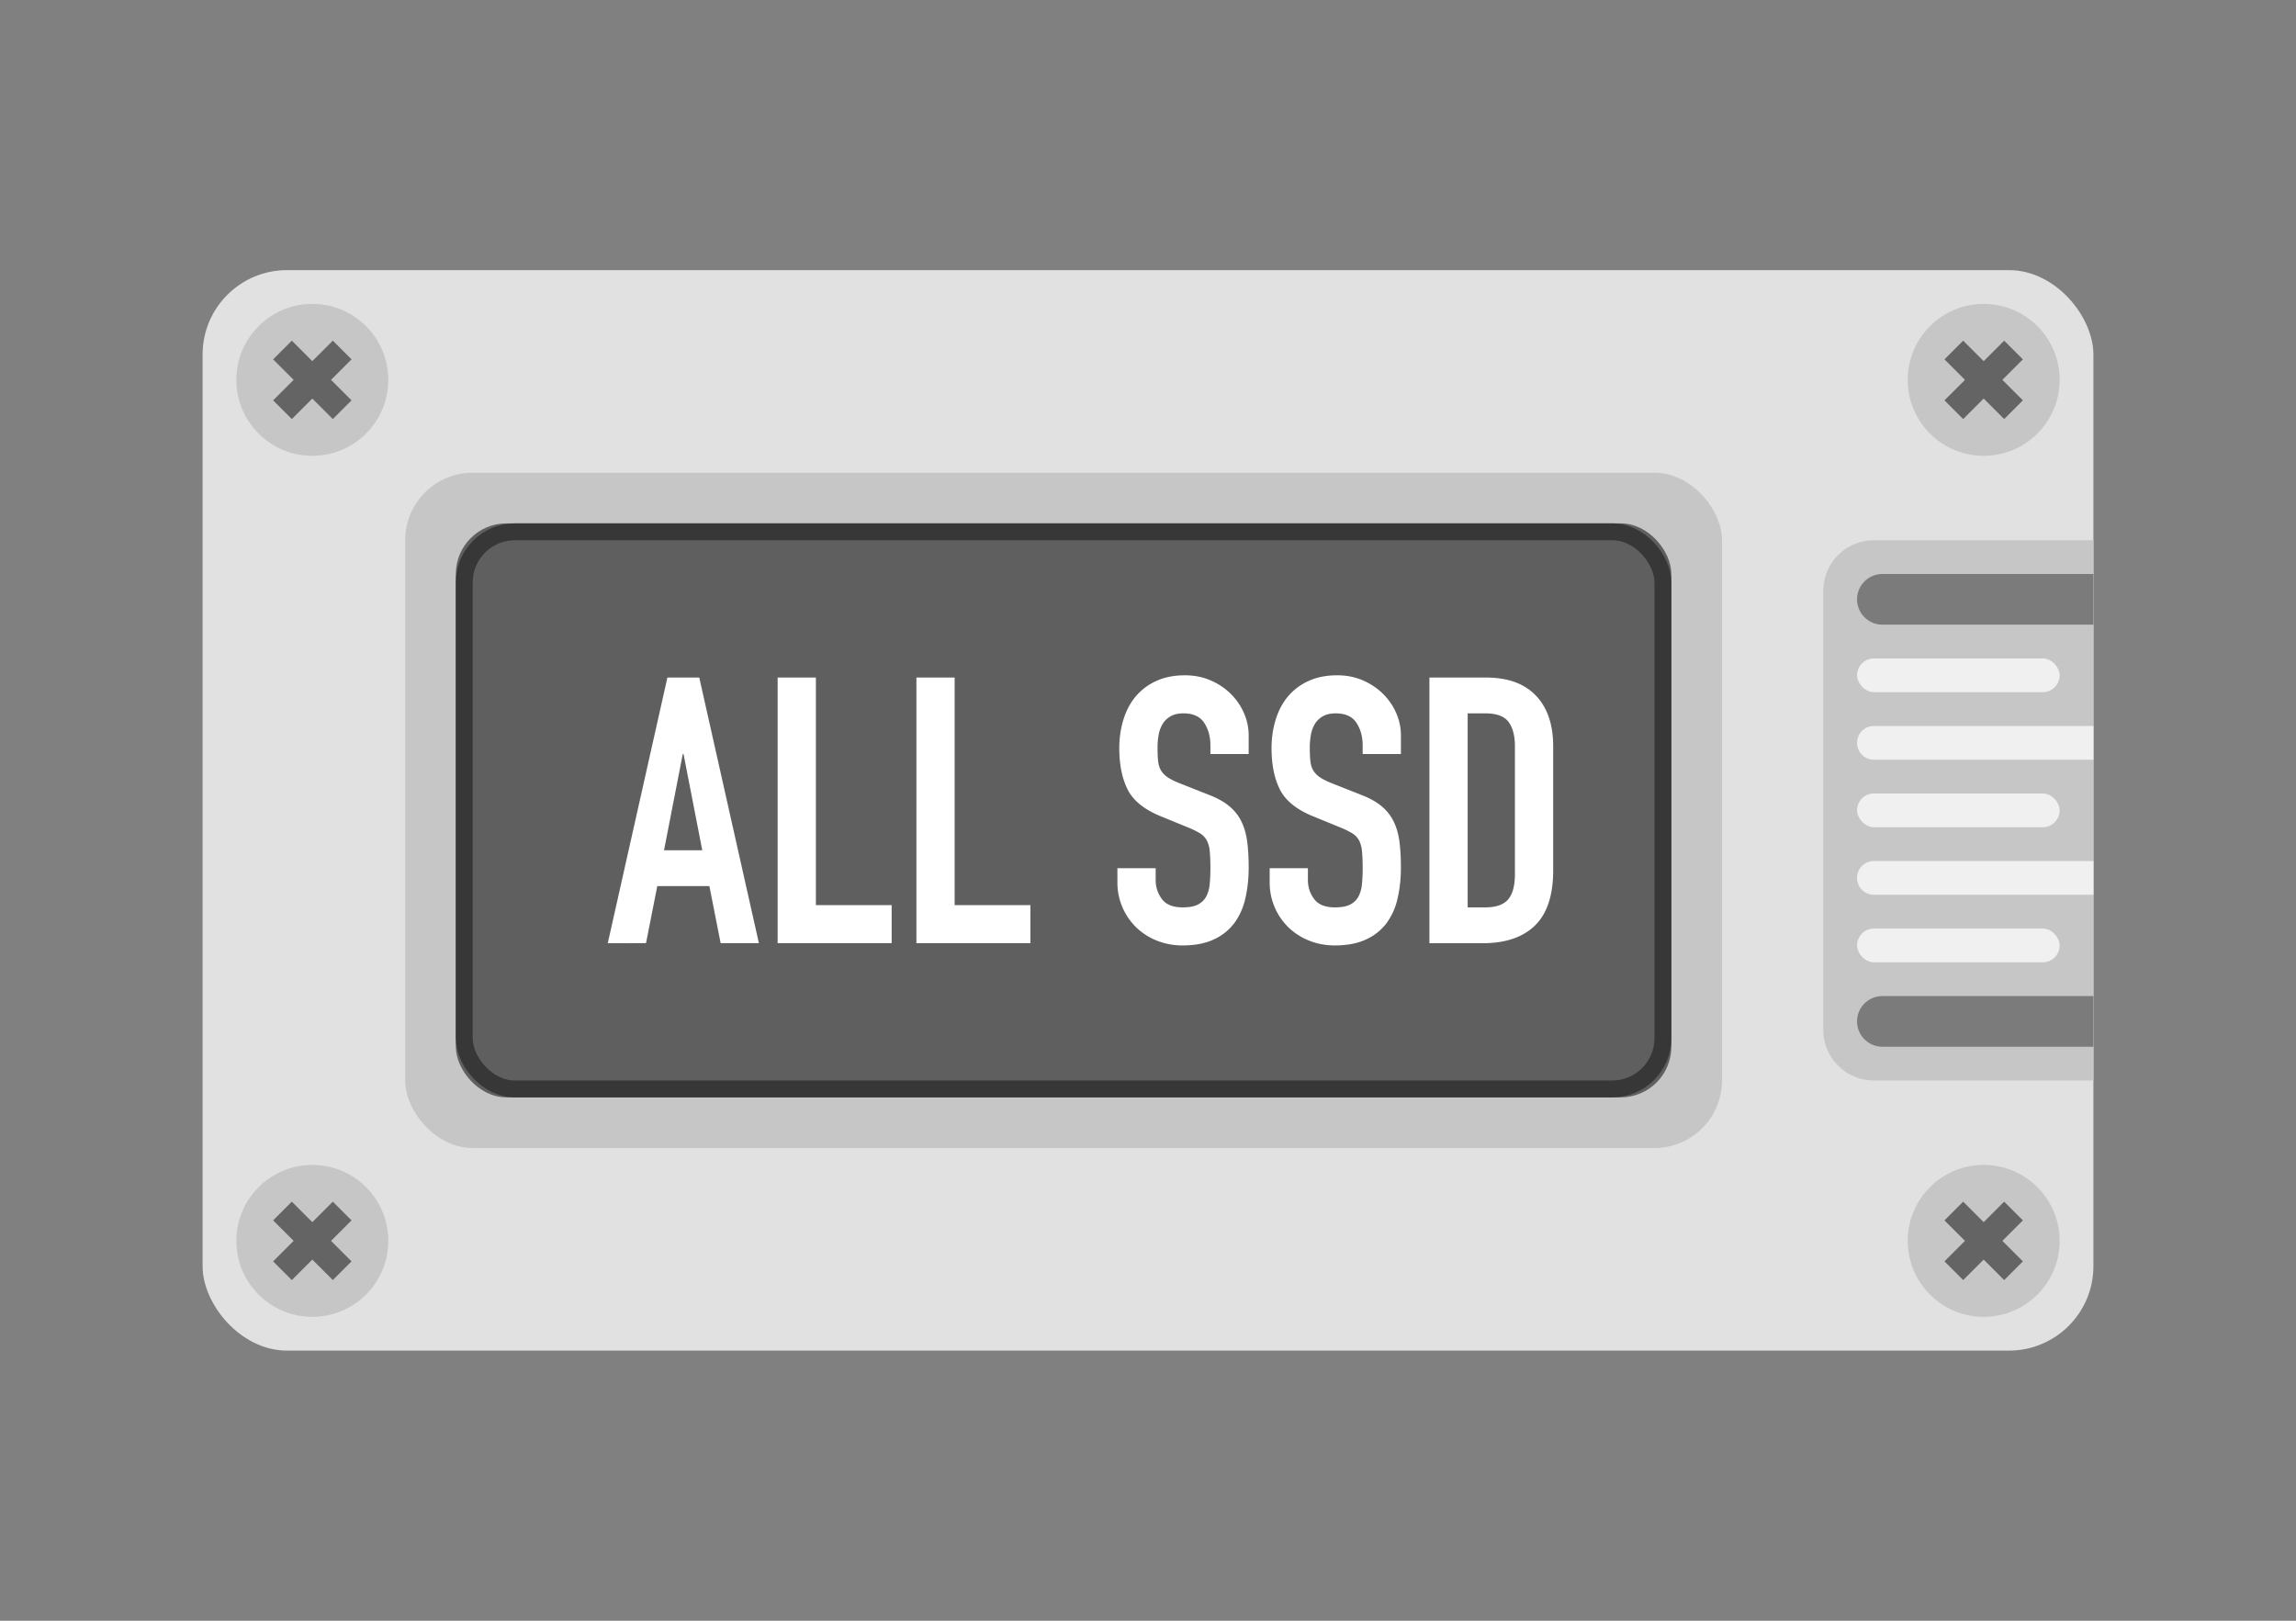 <svg xmlns="http://www.w3.org/2000/svg" width="136" height="96" viewBox="0 0 136 96" xmlns:xlink="http://www.w3.org/1999/xlink"><rect x="0" y="0" width="136" height="96" fill="#808080" stroke="none"/><defs><rect id="a" width="72" height="34" x="15" y="15" rx="3"/></defs><g fill="none" fill-rule="evenodd"><path d="M0 0h136v96H0z"/><g transform="translate(12 16)"><rect width="112" height="64" fill="#E1E1E1" rx="5"/><rect width="78" height="40" x="12" y="12" fill="#C6C6C6" rx="4"/><use fill="#5F5F5F" xlink:href="#a"/><rect width="71" height="33" x="15.5" y="15.5" stroke="#373737" rx="3"/><path fill="#FFF" d="M28.487 28.663h-.044l-1.111 5.702h2.266l-1.11-5.702zm-.955-4.53h1.888l3.532 15.734h-2.266l-.666-3.38h-3.088l-.666 3.38H24l3.532-15.734zm6.53 0h2.266v13.48h4.488v2.254h-6.753V24.133zm8.22 0h2.265v13.48h4.488v2.254h-6.753V24.133zm19.68 4.53h-2.265v-.508c0-.516-.122-.962-.367-1.337-.244-.376-.655-.564-1.232-.564-.311 0-.567.06-.767.177-.2.118-.355.269-.466.453a1.886 1.886 0 0 0-.234.64 4.235 4.235 0 0 0-.066.763c0 .31.011.571.033.785.022.213.078.398.167.552.089.155.218.291.389.41.17.117.403.235.7.353l1.732.685c.503.191.91.416 1.222.674.31.258.551.56.722.906.17.346.285.744.344 1.193.06.45.089.962.089 1.536 0 .663-.067 1.278-.2 1.846a3.88 3.88 0 0 1-.656 1.458 3.146 3.146 0 0 1-1.21.961c-.504.236-1.118.354-1.844.354a4.052 4.052 0 0 1-1.533-.287 3.737 3.737 0 0 1-1.221-.785 3.701 3.701 0 0 1-1.111-2.663v-.84h2.266v.708c0 .412.122.784.366 1.116.245.331.656.497 1.233.497.385 0 .685-.055.9-.166.215-.11.377-.265.488-.464a1.9 1.9 0 0 0 .212-.74c.03-.295.044-.62.044-.973 0-.412-.015-.751-.044-1.016a1.604 1.604 0 0 0-.19-.641 1.145 1.145 0 0 0-.4-.398 5.277 5.277 0 0 0-.677-.331l-1.621-.663c-.978-.398-1.633-.925-1.966-1.58-.333-.656-.5-1.477-.5-2.465 0-.589.082-1.149.244-1.68.163-.53.404-.986.722-1.37a3.441 3.441 0 0 1 1.211-.916c.489-.229 1.059-.343 1.71-.343.563 0 1.078.103 1.544.31.467.206.867.478 1.2.817.333.339.588.718.766 1.138.178.42.267.851.267 1.293v1.105zm9.02 0h-2.266v-.508c0-.516-.123-.962-.367-1.337-.244-.376-.655-.564-1.233-.564-.31 0-.566.06-.766.177-.2.118-.356.269-.467.453a1.886 1.886 0 0 0-.233.64 4.235 4.235 0 0 0-.067.763c0 .31.012.571.034.785.022.213.078.398.166.552.09.155.219.291.39.41.17.117.403.235.699.353l1.733.685c.503.191.91.416 1.221.674.311.258.552.56.722.906.17.346.285.744.345 1.193.059.45.088.962.088 1.536 0 .663-.066 1.278-.2 1.846a3.88 3.88 0 0 1-.655 1.458 3.146 3.146 0 0 1-1.21.961c-.504.236-1.119.354-1.844.354a4.052 4.052 0 0 1-1.533-.287 3.737 3.737 0 0 1-1.222-.785 3.701 3.701 0 0 1-1.11-2.663v-.84h2.265v.708c0 .412.123.784.367 1.116.244.331.655.497 1.233.497.385 0 .685-.055.9-.166.214-.11.377-.265.488-.464a1.9 1.9 0 0 0 .211-.74c.03-.295.045-.62.045-.973 0-.412-.015-.751-.045-1.016a1.604 1.604 0 0 0-.189-.641 1.145 1.145 0 0 0-.4-.398 5.277 5.277 0 0 0-.677-.331l-1.622-.663c-.977-.398-1.632-.925-1.965-1.58-.334-.656-.5-1.477-.5-2.465 0-.589.081-1.149.244-1.68.163-.53.404-.986.722-1.37a3.441 3.441 0 0 1 1.21-.916c.49-.229 1.06-.343 1.711-.343.563 0 1.077.103 1.544.31.466.206.866.478 1.2.817.333.339.588.718.766 1.138.178.42.266.851.266 1.293v1.105zm1.688-4.53h3.354c1.288 0 2.273.357 2.954 1.071C79.66 25.92 80 26.917 80 28.2v7.359c0 1.473-.36 2.56-1.077 3.26-.719.7-1.752 1.05-3.1 1.05H72.67V24.132zm2.265 13.613h1.044c.637 0 1.089-.159 1.355-.475.267-.317.4-.814.4-1.492v-7.58c0-.619-.126-1.098-.377-1.437-.252-.338-.711-.508-1.378-.508h-1.044v11.492z"/><g transform="translate(2 2)"><circle cx="4.5" cy="4.5" r="4.5" fill="#C6C6C6"/><path fill="#646464" d="M4.5 3.392L3.286 2.178 2.178 3.286 3.392 4.5 2.178 5.714l1.108 1.108L4.5 5.608l1.214 1.214 1.108-1.108L5.608 4.5l1.214-1.214-1.108-1.108L4.5 3.392z"/></g><g transform="translate(101 2)"><circle cx="4.5" cy="4.5" r="4.5" fill="#C6C6C6"/><path fill="#646464" d="M4.5 3.392L3.286 2.178 2.178 3.286 3.392 4.5 2.178 5.714l1.108 1.108L4.5 5.608l1.214 1.214 1.108-1.108L5.608 4.5l1.214-1.214-1.108-1.108L4.5 3.392z"/></g><g transform="translate(2 53)"><circle cx="4.5" cy="4.5" r="4.5" fill="#C6C6C6"/><path fill="#646464" d="M4.5 3.392L3.286 2.178 2.178 3.286 3.392 4.5 2.178 5.714l1.108 1.108L4.5 5.608l1.214 1.214 1.108-1.108L5.608 4.5l1.214-1.214-1.108-1.108L4.5 3.392z"/></g><g transform="translate(101 53)"><circle cx="4.5" cy="4.5" r="4.5" fill="#C6C6C6"/><path fill="#646464" d="M4.5 3.392L3.286 2.178 2.178 3.286 3.392 4.5 2.178 5.714l1.108 1.108L4.5 5.608l1.214 1.214 1.108-1.108L5.608 4.5l1.214-1.214-1.108-1.108L4.5 3.392z"/></g><path fill="#C6C6C6" d="M99 16h13v32H99a3 3 0 0 1-3-3V19a3 3 0 0 1 3-3z"/><path fill="#7B7B7B" d="M99.5 18H112v3H99.5a1.5 1.5 0 0 1 0-3zm0 25H112v3H99.5a1.5 1.5 0 0 1 0-3z"/><rect width="12" height="2" x="98" y="23" fill="#F0F0F0" rx="1"/><path fill="#F0F0F0" d="M99 27h13v2H99a1 1 0 0 1 0-2z"/><rect width="12" height="2" x="98" y="31" fill="#F0F0F0" rx="1"/><path fill="#F0F0F0" d="M99 35h13v2H99a1 1 0 0 1 0-2z"/><rect width="12" height="2" x="98" y="39" fill="#F0F0F0" rx="1"/></g></g></svg>
